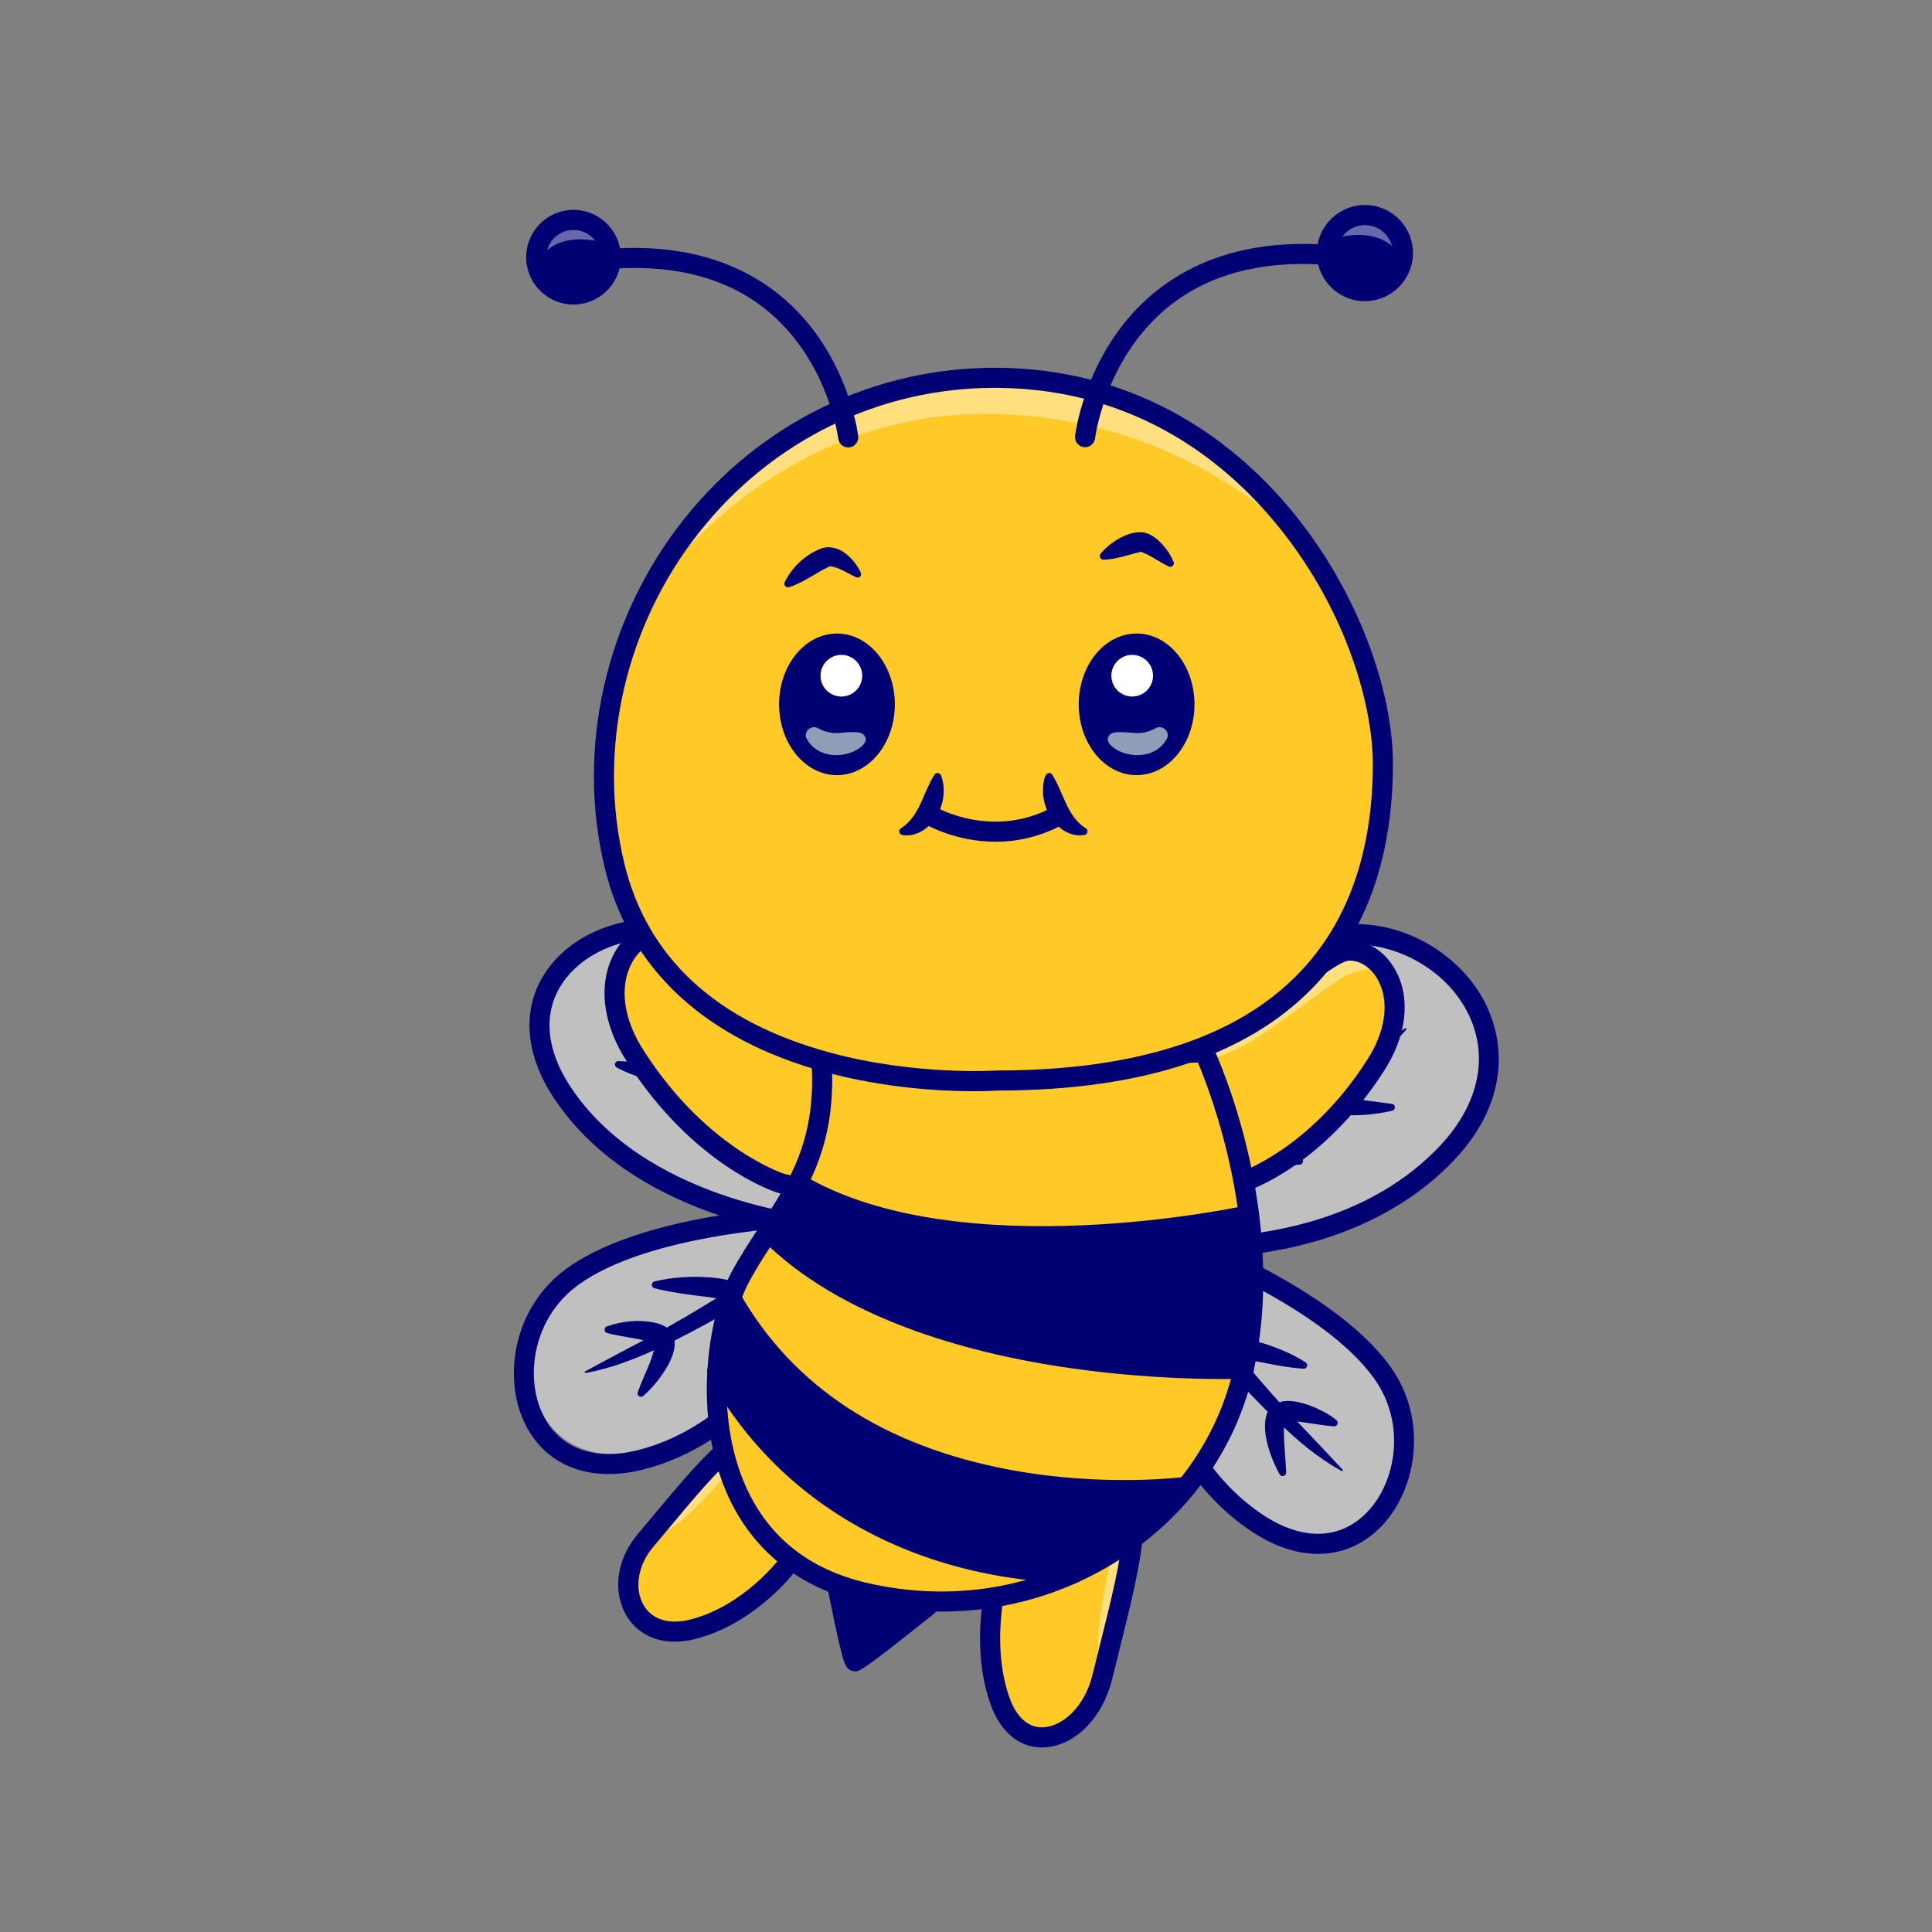 <?xml version="1.0" encoding="utf-8"?>
<svg version="1.1" id="Layer_1" x="0px" y="0px" viewBox="0 0 4000 4000" style="enable-background:new 0 0 4000 4000;" width="4000px" height="4000px" xmlns="http://www.w3.org/2000/svg" xmlns:bx="https://boxy-svg.com"><rect x="0" y="0" width="4000" height="4000" fill="#808080" stroke="none"/><defs><bx:export><bx:file format="svg" path="bee.svg"/></bx:export></defs><g><g style="opacity:0.5;"><path style="fill:#FFFFFF;" d="M2351.382,2685.6c0,0,31.656,326.768,256.693,471.152&#10;&#9;&#9;&#9;&#9;&#9;c225.037,144.384,379.191-139.167,254.107-314.549c-125.085-175.382-487.391-300.163-487.391-300.163&#10;&#9;&#9;&#9;&#9;&#9;S2333.402,2622.618,2351.382,2685.6z"/></g><g><path style="fill:#010173;" d="M2728.917,3217.175c-42.314,0-87.383-14.243-132.07-42.915&#10;&#9;&#9;&#9;&#9;&#9;c-224.468-144.019-262.793-454.995-265.972-484.795c-18.74-69.717,23.589-153.364,25.415-156.924&#10;&#9;&#9;&#9;&#9;&#9;c4.722-9.199,15.488-13.525,25.273-10.161c15.049,5.186,370.063,129.004,497.549,307.749&#10;&#9;&#9;&#9;&#9;&#9;c79.106,110.913,53.066,254.194-17.808,328.633C2824.327,3197.604,2778.511,3217.175,2728.917,3217.175z M2372.081,2683.586&#10;&#9;&#9;&#9;&#9;&#9;c0.313,3.169,33.525,318.555,247.227,455.664c80.142,51.421,157.368,48.081,211.875-9.165&#10;&#9;&#9;&#9;&#9;&#9;c59.233-62.217,80.693-182.393,14.067-275.806c-104.16-146.045-385.522-258.462-459.331-286.055&#10;&#9;&#9;&#9;&#9;&#9;c-10.024,24.951-25.527,73.179-14.541,111.67C2371.724,2681.1,2371.959,2682.336,2372.081,2683.586L2372.081,2683.586z"/></g><g><path style="fill:#010173;" d="M2378.33,2562.826c92.093,125.96,187.453,251.147,293.641,365.805&#10;&#9;&#9;&#9;&#9;&#9;c35.871,37.827,71.717,75.173,107.725,114.137c1.316,1.288-0.386,3.802-2.112,2.744c-34.667-19.309-67.183-43.333-96.861-69.682&#10;&#9;&#9;&#9;&#9;&#9;c-88.237-79.377-167.475-169.642-241.567-262.153c-32.9-41.382-64.678-83.262-94.935-127.049&#10;&#9;&#9;&#9;&#9;&#9;c-6.53-9.448-4.163-22.401,5.287-28.929C2358.904,2551.194,2371.789,2553.53,2378.33,2562.826L2378.33,2562.826z"/></g><g><path style="fill:#010173;" d="M2698.752,2833.831c-36.428-2.488-73.985-10.727-109.354-17.615&#10;&#9;&#9;&#9;&#9;&#9;c-14.02-2.556-27.291-5.605-40.129-5.794c-2.03-0.189-2.369,0.689,0.754-1.152c2.986-2.104,2.501-3.295,2.07-2.103&#10;&#9;&#9;&#9;&#9;&#9;c-0.688,1.321-1.281,3.176-1.663,4.854c-6.285,34.523-2.672,69.968-4.302,105.901c-0.052,3.943-3.334,7.094-7.279,6.979&#10;&#9;&#9;&#9;&#9;&#9;c-2.865-0.081-5.286-1.859-6.331-4.338c-5.005-11.927-8.756-23.989-12.079-36.318c-7.553-31.438-26.087-107.561,22.798-114.43&#10;&#9;&#9;&#9;&#9;&#9;c32.351-2.263,62.152,7.847,91.635,17.764c23.708,8.841,46.694,19.076,68.349,33.13&#10;&#9;&#9;&#9;&#9;&#9;C2709.387,2824.575,2705.969,2834.576,2698.752,2833.831L2698.752,2833.831z"/></g><g><path style="fill:#010173;" d="M2761.689,2953.049c-21.238-1.575-41.542-5.336-61.036-8.031&#10;&#9;&#9;&#9;&#9;&#9;c-13.981-1.702-28.233-4.529-40.925-1.91c0.26,0.026-0.092-0.053,0.479-0.291c0.337-0.3,0.671-0.615,0.958-0.962&#10;&#9;&#9;&#9;&#9;&#9;c-4.394,11.543-2.727,30.327-2.217,45.196c1.139,19.934,3.095,40.673,3.833,61.729c0.399,7.256-9.794,10.153-13.267,3.819&#10;&#9;&#9;&#9;&#9;&#9;c-18.685-32.986-43.312-97.584-22.843-133.447c24.457-35.266,83.008-12.285,112.915,3.139&#10;&#9;&#9;&#9;&#9;&#9;c9.58,5.166,18.743,10.831,27.416,17.951c3.092,2.538,3.54,7.101,1.002,10.193&#10;&#9;&#9;&#9;&#9;&#9;C2766.407,2952.378,2764.025,2953.273,2761.689,2953.049L2761.689,2953.049z"/></g><g style="opacity:0.5;"><path style="fill:#FFFFFF;" d="M1731.411,2637.333c0,0-134.181,299.625-393.506,364.731&#10;&#9;&#9;&#9;&#9;&#9;c-259.325,65.106-315.037-252.794-140.566-379.147c174.471-126.352,557.653-129.115,557.653-129.115&#10;&#9;&#9;&#9;&#9;&#9;S1768.532,2583.37,1731.411,2637.333z"/></g><g transform="matrix(1, 0, 0, 1, -12.177, 20.457)"><path style="fill:#010173;" d="M1272.305,3031.442c-79.238,0-142.3-37.964-175.059-108.203&#10;&#9;&#9;&#9;&#9;&#9;c-43.442-93.154-22.446-237.261,87.896-317.163c177.817-128.779,553.779-132.954,569.697-133.071c0.054,0,0.103,0,0.151,0&#10;&#9;&#9;&#9;&#9;&#9;c10.278,0,19.023,7.51,20.562,17.686c0.601,3.955,14.053,96.738-25.933,156.846c-12.515,27.231-147.983,309.76-406.65,374.697&#10;&#9;&#9;&#9;&#9;&#9;C1318.345,3028.415,1294.674,3031.442,1272.305,3031.442z M1736.094,2515.065c-78.75,2.622-381.27,19.477-526.558,124.692&#10;&#9;&#9;&#9;&#9;&#9;c-92.93,67.3-110.903,188.047-74.595,265.903c33.408,71.641,105.547,99.414,197.9,76.23&#10;&#9;&#9;&#9;&#9;&#9;c246.26-61.821,378.291-350.161,379.595-353.066c0.513-1.143,1.133-2.246,1.841-3.276&#10;&#9;&#9;&#9;&#9;&#9;C1736.964,2592.57,1737.642,2541.926,1736.094,2515.065z"/></g><g><path style="fill:#010173;" d="M1769.752,2545.808c-84.836,62.917-174.229,120.138-265.906,172.375&#10;&#9;&#9;&#9;&#9;&#9;c-69.2,38.311-139.551,76.738-214.244,103.544c-25.01,8.954-50.768,15.995-76.896,20.859c-0.951,0.176-1.864-0.452-2.039-1.403&#10;&#9;&#9;&#9;&#9;&#9;c-0.144-0.773,0.248-1.526,0.912-1.87c46.55-25.45,92.433-49.42,138.491-73.837c91.63-49.675,179.872-106.082,266.372-164.106&#10;&#9;&#9;&#9;&#9;&#9;c43.281-29.224,86.551-59.033,128.79-89.153C1767.598,2497.135,1791.17,2528.731,1769.752,2545.808L1769.752,2545.808z"/></g><g><path style="fill:#010173;" d="M1354.857,2653.22c37.545-9.25,75.242-11.221,113.512-8.692&#10;&#9;&#9;&#9;&#9;&#9;c17.433,1.573,37.036,3.565,54.348,11.458c33.729,16.454,15.958,58.858,4.446,82.356c-11.625,23.199-25.48,44.31-42.345,63.945&#10;&#9;&#9;&#9;&#9;&#9;c-2.584,2.936-7.06,3.22-9.994,0.637c-2.18-1.92-2.899-4.879-2.065-7.479c7.271-23.807,15.66-47.112,22.462-69.79&#10;&#9;&#9;&#9;&#9;&#9;c3.28-12.112,7.808-25.029,7.195-37.086c-0.029-1.267-0.867-0.293,1.292,2.654c2.374,2.74,2.333,1.801,0.348,1.333&#10;&#9;&#9;&#9;&#9;&#9;c-20.633-6.209-53.62-8.606-75.851-11.988c-24.242-3.428-48.805-7.019-73.393-13.509&#10;&#9;&#9;&#9;&#9;&#9;C1347.802,2665.359,1347.845,2654.837,1354.857,2653.22L1354.857,2653.22z"/></g><g><path style="fill:#010173;" d="M1256.296,2746.185c32.004-11.077,65.073-14.548,98.771-7.898&#10;&#9;&#9;&#9;&#9;&#9;c60.123,13.14,45.249,64.014,19.12,102.749c-12.13,18.292-25.913,34.648-42.355,49.1c-2.95,2.594-7.446,2.305-10.04-0.647&#10;&#9;&#9;&#9;&#9;&#9;c-1.851-2.107-2.233-4.989-1.233-7.422c11.526-32.579,28.963-62.819,35.452-95.909c0.266-2.193,0.314-3.614,0.049-5.135&#10;&#9;&#9;&#9;&#9;&#9;c-0.148,0.204-0.017-0.155,0.038,0.432c0.161,0.417,0.376,0.829,0.602,1.216c0.464,0.408,0.105,0.372,0.36,0.43&#10;&#9;&#9;&#9;&#9;&#9;c-3.133-2.128-7.21-3.599-12.158-5.157c-28.238-7.777-57.901-10.217-87.653-17.927&#10;&#9;&#9;&#9;&#9;&#9;C1250.366,2758.579,1249.718,2748.517,1256.296,2746.185L1256.296,2746.185z"/></g><g style="opacity:0.5;"><path style="fill:#FFFFFF;" d="M1684.612,2538.589c0,0-361.308-31.013-522.787-280.147s150.467-424.829,345.326-287.602&#10;&#9;&#9;&#9;&#9;&#9;s335.87,539.747,335.87,539.747S1754.355,2557.817,1684.612,2538.589z"/></g><g><path style="fill:#010173;" d="M1720.987,2563.957c-13.442,0.005-26.958-1.416-40.034-4.819&#10;&#9;&#9;&#9;&#9;&#9;c-31.87-3.032-375.781-41.294-536.577-289.385c-69.521-107.256-63.535-216.982,16.006-293.526&#10;&#9;&#9;&#9;&#9;&#9;c81.128-78.059,237.505-107.776,358.74-22.39c198.037,139.46,337.681,533.181,343.53,549.875&#10;&#9;&#9;&#9;&#9;&#9;c3.394,9.688-0.791,20.405-9.854,25.229C1849.576,2530.661,1786.153,2563.957,1720.987,2563.957z M1354.298,1943.512&#10;&#9;&#9;&#9;&#9;&#9;c-64.395,0-125.381,24.492-165.073,62.685c-65.015,62.559-68.643,150.376-9.946,240.933&#10;&#9;&#9;&#9;&#9;&#9;c154.155,237.842,503.599,270.439,507.109,270.742c1.27,0.107,2.524,0.332,3.75,0.669c41.587,11.46,96.084-5.503,126.792-18.613&#10;&#9;&#9;&#9;&#9;&#9;c-29.561-78.247-157.358-396.313-321.753-512.088C1451.163,1956.845,1401.798,1943.512,1354.298,1943.512z"/></g><g><path style="fill:#010173;" d="M1795.228,2543.219c-96.241-66.287-188.335-139.269-276.033-216.352&#10;&#9;&#9;&#9;&#9;&#9;c-75.706-68.5-152.88-138.116-212.158-221.884c-8.157-12.276-16.236-24.548-23.639-37.23c-0.486-0.834-0.205-1.903,0.629-2.389&#10;&#9;&#9;&#9;&#9;&#9;c0.697-0.406,1.558-0.277,2.106,0.264c23.88,22.572,136.041,129.759,157.964,148.91c32.478,28.686,65.374,56.906,98.901,84.372&#10;&#9;&#9;&#9;&#9;&#9;c89.332,73.026,182.181,142.928,275.825,210.059C1840.697,2525.031,1818.531,2558.058,1795.228,2543.219L1795.228,2543.219z"/></g><g><path style="fill:#010173;" d="M1531.601,2148.19c15.05,24.164,26.233,49.696,35.956,75.975&#10;&#9;&#9;&#9;&#9;&#9;c9.688,27.584,17.595,53.827,20.369,83.866c0.59,8.02,0.661,17.687-2.011,25.811c-10.91,31.493-54.883,27.135-79.845,24.865&#10;&#9;&#9;&#9;&#9;&#9;c-28.472-3.426-55.681-9.926-82.484-19.881c-3.636-1.398-5.449-5.479-4.051-9.114c1.073-2.792,3.733-4.514,6.555-4.521&#10;&#9;&#9;&#9;&#9;&#9;c27.559-0.486,55.04,0.127,81.394-0.825c15.375-1.023,30.663-0.798,42.475-6.359c-0.488-0.062-1.877,1.618-2.238,2.403&#10;&#9;&#9;&#9;&#9;&#9;c-1.205,2.379-0.406,0.994-0.569-1.201c-0.973-24.57-10.465-59.9-15.201-84.946c-5.368-26.673-10.748-53.677-13.459-81.627&#10;&#9;&#9;&#9;&#9;&#9;C1517.647,2145.345,1527.864,2141.859,1531.601,2148.19L1531.601,2148.19z"/></g><g><path style="fill:#010173;" d="M1398.996,2078.665c22.097,29.896,37.222,63.285,42.334,100.611&#10;&#9;&#9;&#9;&#9;&#9;c10.184,83.683-81.862,64.562-131.946,45.557c-11.157-4.25-22.015-8.868-32.633-14.763c-3.428-1.904-4.664-6.227-2.76-9.656&#10;&#9;&#9;&#9;&#9;&#9;c1.381-2.485,4.033-3.822,6.696-3.638c23.176,1.199,46.06,3.459,68.171,4.695c16.532,0.62,32.97,1.994,48.234-1.855l2.021-0.731&#10;&#9;&#9;&#9;&#9;&#9;c0.857-0.497,1.499-0.927,0.861-0.551c-0.15,0.27-0.472,0.378-0.583,0.668c-0.104,0.1-0.078,0.022,0.023-0.171&#10;&#9;&#9;&#9;&#9;&#9;c1.373-4.638,1.31-10.012,1.119-16.14c-2.27-32.629-10.751-64.781-14.316-98.65&#10;&#9;&#9;&#9;&#9;&#9;C1385.132,2076.952,1394.737,2072.948,1398.996,2078.665L1398.996,2078.665z"/></g><g style="opacity:0.5;"><path style="fill:#FFFFFF;" d="M2359.036,2577.178c0,0,398.137,60.551,635.637-188.707s-54.984-539.33-300.212-430.462&#10;&#9;&#9;&#9;&#9;&#9;c-245.228,108.868-499.451,543.765-499.451,543.765S2278.832,2581.042,2359.036,2577.178z"/></g><g><path style="fill:#010173;" d="M2466.866,2604.494c-58.76,0-99.307-5.117-108.906-6.46c-1.528,0.054-3.066,0.078-4.59,0.078&#10;&#9;&#9;&#9;&#9;&#9;c-85.747,0-169.058-77.832-172.646-81.226c-7.026-6.646-8.545-17.261-3.667-25.605&#10;&#9;&#9;&#9;&#9;&#9;c10.518-17.998,260.464-441.958,508.965-552.278c147.778-65.601,297.354,2.595,368.701,103.884&#10;&#9;&#9;&#9;&#9;&#9;c61.226,86.919,81.558,227.114-44.995,359.932c-100.459,105.435-245.479,172.559-419.38,194.116&#10;&#9;&#9;&#9;&#9;&#9;C2544.439,2602.629,2502.33,2604.494,2466.866,2604.494z M2362.159,2556.618c4.541,0.688,390.605,55.591,617.461-182.49&#10;&#9;&#9;&#9;&#9;&#9;c92.725-97.314,108.091-212.188,41.104-307.285c-60.073-85.278-191.865-145.74-317.827-89.827&#10;&#9;&#9;&#9;&#9;&#9;c-211.201,93.762-434.141,443.904-481.001,520.447c24.912,20.215,82.764,61.558,136.138,58.945&#10;&#9;&#9;&#9;&#9;&#9;C2359.42,2556.349,2360.797,2556.413,2362.159,2556.618L2362.159,2556.618z"/></g><g><path style="fill:#010173;" d="M2221.737,2510.549c164.153-74.275,326.294-154.775,480.988-247.375&#10;&#9;&#9;&#9;&#9;&#9;c69.759-42.662,137.927-88.76,206.545-134.202c0.802-0.551,1.905-0.339,2.441,0.472c0.447,0.673,0.364,1.544-0.148,2.122&#10;&#9;&#9;&#9;&#9;&#9;c-44.271,49.911-96.821,91.528-151.039,129.767c-54.457,38.066-110.723,73.309-167.841,107.035&#10;&#9;&#9;&#9;&#9;&#9;c-114.381,66.439-233.098,127.807-354.486,180.378C2212.917,2558.679,2196.854,2522.372,2221.737,2510.549L2221.737,2510.549z"/></g><g><path style="fill:#010173;" d="M2635.648,2167.64c-14.699,44.09-35.59,89.503-53.945,131.91&#10;&#9;&#9;&#9;&#9;&#9;c-8.22,20.164-17.763,38.89-21.477,59.618c0.015-0.015-0.143,0.762-0.065,0.576c-0.011-0.092-0.153,0.194-0.203-0.524&#10;&#9;&#9;&#9;&#9;&#9;c-0.454-1.118-0.656-1.464-0.92-1.547c9.823,9.46,27.889,13.746,41.737,18.216c29.301,8.245,60.508,14.466,91.491,21.466&#10;&#9;&#9;&#9;&#9;&#9;c7.685,1.574,7.172,13.009-0.647,13.849c-40.785,4.105-166.272,7.57-171.767-48.013c-0.42-2.848-0.068-7.131,0.083-10.007&#10;&#9;&#9;&#9;&#9;&#9;c3.337-24.95,14.294-48.828,24.555-70.698c21.582-43.719,47.174-84.708,79.166-121.804&#10;&#9;&#9;&#9;&#9;&#9;C2628.578,2154.934,2638.265,2160.495,2635.648,2167.64L2635.648,2167.64z"/></g><g><path style="fill:#010173;" d="M2795.984,2122.39c-8.838,25.402-19.435,49.583-28.68,73.438&#10;&#9;&#9;&#9;&#9;&#9;c-6.819,19.198-17.566,41.814-16.188,61.183c0.104,0.023-0.04,0.194,0.035,0.12c-0.192-0.021,0.105,0.219,0.276,0.509&#10;&#9;&#9;&#9;&#9;&#9;c0.125,0.304,0.87,0.743,1.205,1.211c4.527,3.258,9.332,5.369,15.914,7.529c36.106,10.926,75.154,13.444,113.446,19.203&#10;&#9;&#9;&#9;&#9;&#9;c7.489,0.917,8.13,12.055,0.815,13.813c-43.22,10.817-150.963,23.487-170.806-29.001&#10;&#9;&#9;&#9;&#9;&#9;c-14.579-48.97,38.527-123.24,72.444-155.694C2789.773,2109.608,2798.665,2115.567,2795.984,2122.39L2795.984,2122.39z"/></g><g><path style="fill:#010173;" d="M1733.075,3280.277c0,0,30.64,159.203,37.517,159.203c6.877,0,149.324-113.986,149.324-113.986&#10;&#9;&#9;&#9;&#9;&#9;L1733.075,3280.277z"/></g><g><path style="fill:#010173;" d="M1770.592,3460.275c-18.486,0-22.856-16.983-28.901-40.493&#10;&#9;&#9;&#9;&#9;&#9;c-3.467-13.477-7.764-32.168-12.769-55.552c-8.467-39.555-16.191-79.624-16.265-80.024c-1.338-6.948,0.947-14.097,6.064-18.979&#10;&#9;&#9;&#9;&#9;&#9;c5.127-4.883,12.373-6.826,19.248-5.166l186.841,45.219c7.71,1.87,13.687,7.959,15.41,15.703&#10;&#9;&#9;&#9;&#9;&#9;c1.719,7.744-1.113,15.791-7.31,20.747C1784.761,3460.275,1779.429,3460.275,1770.592,3460.275z M1759.747,3308.127&#10;&#9;&#9;&#9;&#9;&#9;c7.744,38.56,15.879,76.206,21.631,99.126c21.05-15.64,56.069-42.856,92.314-71.548L1759.747,3308.127z"/></g><g><path style="fill:#FFCA28;" d="M1641.215,3223.729c-4.247,10.185-84.869,119.508-208.57,149.881&#10;&#9;&#9;&#9;&#9;&#9;c-123.701,30.373-169.713-96.504-97.179-182.911c72.534-86.407,128.063-156.344,179.357-197.77&#10;&#9;&#9;&#9;&#9;&#9;C1566.116,2951.504,1733.755,3001.817,1641.215,3223.729z"/></g><g style="opacity:0.4;"><path style="fill:#FFFFFF;" d="M1653.856,3133.272c0,0-23.018-79.076-61.396-102.559c-38.378-23.483-64.925-3.344-83.693,16.878&#10;&#9;&#9;&#9;&#9;&#9;c-18.768,20.222-89.233,104.408-129.302,121.415c-40.07,17.007,72.256-114.871,72.256-114.871l81.526-70.743&#10;&#9;&#9;&#9;&#9;&#9;c0,0,50.382-14.771,97.13,24.74C1677.125,3047.643,1673.131,3115.325,1653.856,3133.272z"/></g><g><path style="fill:#010173;" d="M1397.159,3398.917c-42.407,0-77.9-18.12-98.862-51.806&#10;&#9;&#9;&#9;&#9;&#9;c-30.884-49.629-22.349-117.861,21.24-169.78c10.381-12.364,20.41-24.39,30.127-36.045&#10;&#9;&#9;&#9;&#9;&#9;c59.536-71.382,106.558-127.764,152.095-164.536c33.042-26.66,91.411-23.193,132.9,7.905&#10;&#9;&#9;&#9;&#9;&#9;c29.497,22.115,91.064,90.459,25.752,247.075l0,0c-8.462,20.298-96.982,131.187-222.803,162.075&#10;&#9;&#9;&#9;&#9;&#9;C1423.629,3397.238,1410.074,3398.917,1397.159,3398.917z M1558.067,3000.485c-12.422,0-23.301,3.071-30.176,8.623&#10;&#9;&#9;&#9;&#9;&#9;c-42.354,34.199-88.218,89.194-146.284,158.818c-9.746,11.685-19.805,23.745-30.215,36.143&#10;&#9;&#9;&#9;&#9;&#9;c-31.484,37.51-38.799,87.295-17.783,121.069c17.627,28.325,51.909,38.623,94.077,28.277&#10;&#9;&#9;&#9;&#9;&#9;c110.103-27.031,186.621-124.136,194.575-138.267c37.817-91.025,33.247-162.881-12.549-197.212&#10;&#9;&#9;&#9;&#9;&#9;C1593.58,3005.846,1574.478,3000.485,1558.067,3000.485z M1641.217,3223.727h0.049H1641.217z M1622.086,3215.573&#10;&#9;&#9;&#9;&#9;&#9;c-0.024,0.054-0.044,0.103-0.063,0.151C1622.042,3215.671,1622.066,3215.622,1622.086,3215.573z"/></g><g><path style="fill:#FFCA28;" d="M2076.37,3226.432c-6.203,11.208-52.427,162.465-6.412,294.017&#10;&#9;&#9;&#9;&#9;&#9;c46.016,131.552,180.76,79.366,212.175-47.972c31.415-127.338,58.69-227.596,64.153-303.244&#10;&#9;&#9;&#9;&#9;&#9;C2351.749,3093.584,2211.516,2982.248,2076.37,3226.432z"/></g><g style="opacity:0.4;"><path style="fill:#FFFFFF;" d="M2146.031,3149.063c0,0,80.692-37.526,122.981-20.793c42.289,16.733,40.569,54.933,34.258,86.318&#10;&#9;&#9;&#9;&#9;&#9;c-6.311,31.385-37.038,155.271-28.235,203.129c8.803,47.859,55.809-147.924,55.809-147.924l12.856-123.823&#10;&#9;&#9;&#9;&#9;&#9;c0,0-16.698-55.336-77.495-67.737C2205.408,3065.833,2150.11,3118.894,2146.031,3149.063z"/></g><g><path style="fill:#010173;" d="M2157.061,3617.887c-47.788,0-86.504-32.729-106.733-90.571&#10;&#9;&#9;&#9;&#9;&#9;c-48.916-139.844,0.889-298.384,7.842-310.952c0.005,0,0.005,0,0.005,0c95.474-172.5,190.142-166.064,226.387-155.298&#10;&#9;&#9;&#9;&#9;&#9;c49.619,14.741,85.845,62.915,82.466,109.668c-4.81,66.616-25.43,149.209-51.538,253.779&#10;&#9;&#9;&#9;&#9;&#9;c-4.268,17.1-8.672,34.746-13.164,52.945c-19.648,79.634-77.314,137.334-140.234,140.313&#10;&#9;&#9;&#9;&#9;&#9;C2160.406,3617.848,2158.721,3617.887,2157.061,3617.887z M2094.742,3236.178c-7.163,15.811-46.968,157.871-5.156,277.407&#10;&#9;&#9;&#9;&#9;&#9;c14.644,41.855,39.731,64.233,70.537,62.637c37.71-1.782,84.79-39.702,101.821-108.726c4.497-18.237,8.916-35.923,13.193-53.061&#10;&#9;&#9;&#9;&#9;&#9;c25.615-102.617,45.854-183.672,50.405-246.699c1.743-24.16-19.063-56.768-52.822-66.797&#10;&#9;&#9;&#9;&#9;&#9;C2216.47,3084.206,2151.636,3133.527,2094.742,3236.178z M2094.566,3236.501"/></g><g><path style="fill:#FFCA28;" d="M2571.891,2447.476c0,0,150.547-47.159,274.051-238.534&#10;&#9;&#9;&#9;&#9;&#9;c86.574-129.75,21.954-241.295-52.269-240.869c-51.788,0.297-197.123,153.938-359.828,230.682&#10;&#9;&#9;&#9;&#9;&#9;C2271.139,2275.499,2436.879,2490.465,2571.891,2447.476z"/></g><g style="opacity:0.4;"><path style="fill:#FFFFFF;" d="M2437.623,2217.211c0,0,82.718-22.656,145.181-56.798s170.029-124.862,206.279-141.905&#10;&#9;&#9;&#9;&#9;&#9;c36.25-17.043,67.388-10.584,67.388-10.584s-13.604-53.056-78.604-36.37c-65,16.687-300.792,214.795-300.792,214.795&#10;&#9;&#9;&#9;&#9;&#9;L2437.623,2217.211z"/></g><g><path style="fill:#010173;" d="M2534.742,2473.996c-77.349,0-151.836-60.4-178.643-128.604&#10;&#9;&#9;&#9;&#9;&#9;c-27.192-69.189-0.801-132.583,68.872-165.444c83.154-39.224,162.642-99.756,226.509-148.389&#10;&#9;&#9;&#9;&#9;&#9;c72.568-55.264,111.841-84.109,142.07-84.282c0.186,0,0.376-0.002,0.562-0.002c38.867,0,74.575,23.269,95.625,62.341&#10;&#9;&#9;&#9;&#9;&#9;c31.938,59.302,22.036,138.135-26.494,210.869c-125.508,194.482-277.598,244.463-285.059,246.811&#10;&#9;&#9;&#9;&#9;&#9;C2563.8,2471.877,2549.219,2473.996,2534.742,2473.996z M2794.102,1988.869c-0.107,0-0.205,0-0.313,0&#10;&#9;&#9;&#9;&#9;&#9;c-17.734,0.103-70.532,40.308-117.109,75.776c-65.425,49.824-146.841,111.826-233.965,152.92&#10;&#9;&#9;&#9;&#9;&#9;c-67.651,31.909-59.053,84.248-47.905,112.612c25.039,63.711,103.379,118.916,170.771,97.485&#10;&#9;&#9;&#9;&#9;&#9;c0.015-0.005,0.029-0.01,0.044-0.015l0,0c1.44-0.459,145.386-47.979,262.842-229.981c40.02-59.98,49.165-122.807,24.648-168.325&#10;&#9;&#9;&#9;&#9;&#9;C2839.454,2003.979,2817.408,1988.869,2794.102,1988.869z"/></g><g><path style="fill:#FFCA28;" d="M1615.673,2449.43c0,0-163.768-51.301-298.117-259.481&#10;&#9;&#9;&#9;&#9;&#9;c-94.177-141.144-23.882-262.485,56.859-262.022c56.335,0.323,214.434,167.456,391.427,250.94&#10;&#9;&#9;&#9;&#9;&#9;C1942.836,2262.351,1762.541,2496.194,1615.673,2449.43z"/></g><g style="opacity:0.4;"><path style="fill:#FFFFFF;" d="M1761.732,2198.944c0,0-89.982-24.646-157.931-61.785&#10;&#9;&#9;&#9;&#9;&#9;c-67.949-37.139-184.96-135.828-224.394-154.367c-39.433-18.539-73.306-11.513-73.306-11.513s14.798-57.715,85.507-39.563&#10;&#9;&#9;&#9;&#9;&#9;c70.709,18.152,327.207,233.658,327.207,233.658L1761.732,2198.944z"/></g><g><path style="fill:#010173;" d="M1656.134,2476.457c-15.586,0-31.284-2.28-46.768-7.212&#10;&#9;&#9;&#9;&#9;&#9;c-8.203-2.583-172.974-56.797-309.287-268.022c-52.236-78.281-62.974-163.33-28.555-227.236&#10;&#9;&#9;&#9;&#9;&#9;c22.568-41.902,60.82-66.858,102.417-66.858c0.195,0,0.396,0.002,0.591,0.002c32.305,0.186,74.839,31.438,153.457,91.309&#10;&#9;&#9;&#9;&#9;&#9;c69.541,52.959,156.089,118.872,246.724,161.621c74.839,35.298,103.198,103.369,74.004,177.651&#10;&#9;&#9;&#9;&#9;&#9;C1819.801,2411.281,1739.483,2476.452,1656.134,2476.457z M1373.951,1948.722c-26.045,0-50.62,16.792-65.811,44.988&#10;&#9;&#9;&#9;&#9;&#9;c-26.992,50.125-17.007,119.168,26.714,184.695c128.35,198.882,285.508,250.694,287.08,251.192c0,0.005,0.049,0.02,0.049,0.02&#10;&#9;&#9;&#9;&#9;&#9;c74.219,23.613,160.488-37.061,188.022-107.119c12.358-31.445,21.904-89.472-53.037-124.819&#10;&#9;&#9;&#9;&#9;&#9;c-94.6-44.619-183.081-112.007-254.18-166.148c-53.384-40.654-108.584-82.693-128.496-82.808&#10;&#9;&#9;&#9;&#9;&#9;C1374.18,1948.722,1374.063,1948.722,1373.951,1948.722z"/></g><g><path style="fill:#FFCA28;" d="M2493.622,2178.703c0,0,153.856,328.959,81.563,654.983s-417.809,549.62-785.883,463.539&#10;&#9;&#9;&#9;&#9;&#9;c-368.074-86.082-330.616-513.61-257.937-650.734c72.679-137.124,182.37-221.97,169.89-443.949L2493.622,2178.703z"/></g><g><path style="fill:#010173;" d="M2525.481,2527.407c0,0-191.636,28.485-280.354,30.459&#10;&#9;&#9;&#9;&#9;&#9;c-88.718,1.974-181.154,4.146-298.255-12.079c-117.102-16.225-258.103-75.167-258.103-75.167l-24.788-13.045l-23.833,13.545&#10;&#9;&#9;&#9;&#9;&#9;l-39.322,63.462l0.785,26.081c0,0,136.772,139.218,438.082,216.839s523.114,56.542,523.114,56.542l15.436-14.854&#10;&#9;&#9;&#9;&#9;&#9;c0,0,14.534-85.303,17.515-142.809c2.981-57.506-4.078-135.557-4.078-135.557s-11.521-11.348-14.221-13.066&#10;&#9;&#9;&#9;&#9;&#9;C2574.757,2526.042,2525.481,2527.407,2525.481,2527.407z"/></g><g><path style="fill:#010173;" d="M2385.016,3083.953c0,0-205.595,23.649-471.589-67.868&#10;&#9;&#9;&#9;&#9;&#9;c-265.993-91.517-378.589-293.55-378.589-293.55l-8.811-13.97l-19.198,0.578l-20.04,106.399c0,0-1.531,26.369,14.25,51.343&#10;&#9;&#9;&#9;&#9;&#9;c15.781,24.974,109.155,175.06,292.476,279.638s374.19,110.635,374.19,110.635l47.629-1.433l34.773-11.775&#10;&#9;&#9;&#9;&#9;&#9;c0,0,92.474-34.038,162.675-117.616c0,0,25.268-38.459,17.168-43.602C2421.85,3077.588,2385.016,3083.953,2385.016,3083.953z"/></g><g><path style="fill:#010173;" d="M1949.161,3336.662c-54.526,0-109.688-6.348-164.595-19.189&#10;&#9;&#9;&#9;&#9;&#9;c-129.595-30.308-225.435-106.44-277.158-220.161c-75.146-165.22-41.094-372.495,5.581-460.557&#10;&#9;&#9;&#9;&#9;&#9;c18.765-35.405,39.927-67.402,60.396-98.35c59.688-90.234,116.06-175.469,107.109-334.697&#10;&#9;&#9;&#9;&#9;&#9;c-0.317-5.601,1.646-11.089,5.435-15.225c3.794-4.136,9.097-6.563,14.702-6.729l792.368-23.838&#10;&#9;&#9;&#9;&#9;&#9;c8.281-0.264,15.947,4.458,19.463,11.978c6.406,13.691,156.011,339.15,83.027,668.296&#10;&#9;&#9;&#9;&#9;&#9;c-35.947,162.104-136.323,302.061-282.632,394.077C2203.223,3301.217,2077.994,3336.662,1949.161,3336.662z M1722.862,2222.697&#10;&#9;&#9;&#9;&#9;&#9;c3.623,159.629-56.533,250.581-114.785,338.652c-19.922,30.117-40.522,61.265-58.34,94.883&#10;&#9;&#9;&#9;&#9;&#9;c-42.808,80.771-73.838,271.343-4.468,423.857c46.841,102.993,130.542,169.233,248.77,196.885&#10;&#9;&#9;&#9;&#9;&#9;c173.74,40.635,350.132,12.246,496.675-79.912c136.831-86.06,230.649-216.704,264.17-367.876&#10;&#9;&#9;&#9;&#9;&#9;c62.202-280.522-48.359-566.982-74.678-629.272L1722.862,2222.697z"/></g><g><path style="fill:#010173;" d="M2156.231,2580.705c-216.182,0-389.297-37.729-515.503-112.49&#10;&#9;&#9;&#9;&#9;&#9;c-9.878-5.85-13.145-18.608-7.29-28.491c5.854-9.878,18.613-13.149,28.491-7.29c325.61,192.866,913.398,64.453,919.292,63.14&#10;&#9;&#9;&#9;&#9;&#9;c11.235-2.52,22.324,4.551,24.834,15.752c2.51,11.206-4.541,22.324-15.747,24.834c-1.514,0.337-153.438,33.97-344.585,42.495&#10;&#9;&#9;&#9;&#9;&#9;C2215.128,2580.021,2185.284,2580.705,2156.231,2580.705z"/></g><g><path style="fill:#010173;" d="M2531.607,2855.124c-64.346,0-191.665-3.394-336.226-25.601&#10;&#9;&#9;&#9;&#9;&#9;c-192.51-29.575-456.25-99.556-619.478-265.005c-8.066-8.174-7.979-21.343,0.2-29.409c8.179-8.071,21.348-7.978,29.409,0.2&#10;&#9;&#9;&#9;&#9;&#9;c298.125,302.188,962.129,277.876,968.794,277.603c11.519-0.596,21.172,8.423,21.655,19.897&#10;&#9;&#9;&#9;&#9;&#9;c0.483,11.475-8.423,21.172-19.897,21.656C2575.548,2854.489,2559.488,2855.124,2531.607,2855.124z"/></g><g><path style="fill:#010173;" d="M2327.711,3106.115c-65.62,0-150.776-4.761-243.667-22.061&#10;&#9;&#9;&#9;&#9;&#9;c-269.556-50.19-473.027-183.657-588.408-385.967c-5.688-9.976-2.212-22.676,7.764-28.369c9.98-5.679,22.681-2.212,28.369,7.764&#10;&#9;&#9;&#9;&#9;&#9;c110.513,193.774,298.491,316.738,558.721,365.469c195.854,36.675,361.157,15.054,362.808,14.839&#10;&#9;&#9;&#9;&#9;&#9;c11.333-1.582,21.855,6.431,23.398,17.813c1.543,11.377-6.426,21.851-17.803,23.398&#10;&#9;&#9;&#9;&#9;&#9;C2455.133,3099.513,2404.962,3106.115,2327.711,3106.115z"/></g><g><path style="fill:#010173;" d="M2213.311,3276.398c-37.368,0-144.282-4.048-272.598-44.805&#10;&#9;&#9;&#9;&#9;&#9;c-144.956-46.05-344.849-149.746-473.94-382.28c-5.571-10.039-1.953-22.7,8.091-28.276c10.039-5.566,22.7-1.953,28.276,8.091&#10;&#9;&#9;&#9;&#9;&#9;c98.066,176.65,249.043,298.569,448.73,362.368c149.863,47.881,272.441,43.159,273.652,43.11&#10;&#9;&#9;&#9;&#9;&#9;c11.528-0.459,21.187,8.389,21.689,19.854c0.508,11.47-8.364,21.182-19.829,21.699&#10;&#9;&#9;&#9;&#9;&#9;C2226.436,3276.198,2221.568,3276.398,2213.311,3276.398z"/></g><g><ellipse transform="matrix(0.196 -0.981 0.981 0.196 432.704 1592.621)" style="fill:#010173;" cx="1187.411" cy="532.48" rx="77.213" ry="77.213"/></g><g style="opacity:0.4;"><path style="fill:#FFFFFF;" d="M1274.709,509.383c0,0-117.276-46.555-159.705,31.48c0,0-1.587-17.175-3.194-16.658&#10;&#9;&#9;&#9;&#9;&#9;&#9;c-1.608,0.518-1.37-42.005,64.462-59.714C1242.104,446.783,1274.709,509.383,1274.709,509.383z"/></g><g><ellipse transform="matrix(0.707 -0.707 0.707 0.707 457.175 2151.702)" style="fill:#010173;" cx="2825.921" cy="523.992" rx="78.725" ry="78.725"/></g><g style="opacity:0.4;"><path style="fill:#FFFFFF;" d="M2737.302,500.613c0,0,119.514-47.614,162.872,31.896c0,0,1.596-17.514,3.236-16.988&#10;&#9;&#9;&#9;&#9;&#9;&#9;c1.64,0.526,1.344-42.829-65.799-60.802C2770.466,436.746,2737.302,500.613,2737.302,500.613z"/></g><g><path style="fill:#FFCA28;" d="M2064.273,2237.122c0,0-673.064,47.59-792.04-445.31&#10;&#9;&#9;&#9;&#9;&#9;&#9;c-118.976-492.901,254.949-1012.996,792.04-1009.596s798.839,523.495,798.839,798.839S2747.535,2237.122,2064.273,2237.122z"/></g><g style="opacity:0.4;"><path style="fill:#FFFFFF;" d="M1333.893,1244.651c0,0,242.578-387.651,705.735-387.651s713.368,324.635,713.368,324.635&#10;&#9;&#9;&#9;&#9;&#9;&#9;s-223.017-399.419-688.723-399.419S1358.161,1166.597,1333.893,1244.651z"/></g><g><path style="fill:#010173;" d="M2015.45,2259.24c-64.238,0-182.041-5.664-308.032-39.868&#10;&#9;&#9;&#9;&#9;&#9;&#9;c-247.388-67.153-404.863-213.315-455.4-422.681c-59.634-247.061,1.548-516.687,163.662-721.252&#10;&#9;&#9;&#9;&#9;&#9;&#9;c159.419-201.164,395.767-315.449,648.726-314.018c545.649,3.452,819.502,527.329,819.502,819.634&#10;&#9;&#9;&#9;&#9;&#9;&#9;c0,183.664-49.927,333.398-148.394,445.042c-135.571,153.716-361.147,231.709-670.532,231.821&#10;&#9;&#9;&#9;&#9;&#9;&#9;C2060.738,2258.195,2043.028,2259.24,2015.45,2259.24z M2059.176,802.995c-238.101,0-460.522,108.525-610.898,298.276&#10;&#9;&#9;&#9;&#9;&#9;&#9;c-154.229,194.619-212.485,450.94-155.83,685.659c47.354,196.174,190.288,328.071,424.839,392.026&#10;&#9;&#9;&#9;&#9;&#9;&#9;c177.734,48.452,343.872,37.534,345.527,37.417c0.483-0.029,0.977-0.049,1.46-0.049c297.275,0,512.617-73.257,640.044-217.739&#10;&#9;&#9;&#9;&#9;&#9;&#9;c91.567-103.823,137.998-244.299,137.998-417.532c0-114.326-50.654-310.825-193.423-488.367&#10;&#9;&#9;&#9;&#9;&#9;&#9;c-105.439-131.128-292.485-287.827-584.751-289.675C2062.486,803.002,2060.831,802.995,2059.176,802.995z"/></g><g><path style="fill:#010173;" d="M1624.47,1205.425c15.803-31.414,41.499-55.852,74.075-69.118&#10;&#9;&#9;&#9;&#9;&#9;&#9;c18.419-7.783,39.704-0.869,53.234,10.562c13.643,10.952,23.279,23.638,30.381,38.601c1.711,3.608,0.176,7.921-3.433,9.633&#10;&#9;&#9;&#9;&#9;&#9;&#9;c-2.284,1.089-4.766,0.843-6.826-0.306c-17.891-8.222-35.166-20.458-52.73-22.303c-0.602,0.233-1.419,0.051-1.741,0.301&#10;&#9;&#9;&#9;&#9;&#9;&#9;c-0.488,0.53-0.257,0.13-1.163,0.588c-27.065,12.528-52.292,32.709-82.655,42.329&#10;&#9;&#9;&#9;&#9;&#9;&#9;C1627.603,1217.918,1621.603,1211.062,1624.47,1205.425L1624.47,1205.425z"/></g><g><path style="fill:#010173;" d="M2278.586,1146.614c18.752-24.077,64.454-53.01,95.88-42.583&#10;&#9;&#9;&#9;&#9;&#9;&#9;c12.01,4.065,23.196,13.44,31.194,22.12c10.256,11.166,18.32,23.215,24.121,37.282c2.716,6-4.265,12.445-9.993,9.392&#10;&#9;&#9;&#9;&#9;&#9;&#9;c-20.062-9.397-36.562-22.639-56.203-29.859c-0.632,0.019-2.246-0.617-1.924-0.183c0.359-0.118-0.64,0.166-1.234,0.185&#10;&#9;&#9;&#9;&#9;&#9;&#9;c-24.241,5.382-48.864,15.153-75.354,15.899C2278.712,1159.476,2274.537,1151.472,2278.586,1146.614L2278.586,1146.614z"/></g><g><ellipse style="fill:#010173;" cx="1732.84" cy="1458.254" rx="119.826" ry="146.595"/></g><g><circle style="fill:#FFFFFF;" cx="1741.975" cy="1398.979" r="43.129"/></g><g><path style="fill:#919CB7;" d="M1670.37,1529.952c-7.917-14.377,8.559-30.144,23.029-22.398&#10;&#9;&#9;&#9;&#9;&#9;&#9;c9.315,4.986,24.516,11.777,44.328,9.976c37.392-3.399,50.14-3.187,54.601,10.835c4.563,14.342-35.055,42.916-79.034,33.143&#10;&#9;&#9;&#9;&#9;&#9;&#9;C1690.548,1556.454,1677.088,1542.151,1670.37,1529.952z"/></g><g><ellipse style="fill:#010173;" cx="2353.215" cy="1458.254" rx="119.826" ry="146.595"/></g><g><circle style="fill:#FFFFFF;" cx="2344.079" cy="1398.979" r="43.129"/></g><g><path style="fill:#919CB7;" d="M2415.685,1529.952c7.917-14.377-8.559-30.144-23.029-22.398&#10;&#9;&#9;&#9;&#9;&#9;&#9;c-9.315,4.986-24.516,11.777-44.328,9.976c-37.392-3.399-50.14-3.187-54.601,10.835c-4.563,14.342,35.055,42.916,79.034,33.143&#10;&#9;&#9;&#9;&#9;&#9;&#9;C2395.506,1556.454,2408.967,1542.151,2415.685,1529.952z"/></g><g><path style="fill:#010173;" d="M2246.539,925.92c-0.815,0-1.636-0.046-2.466-0.144c-11.396-1.348-19.546-11.658-18.213-23.054&#10;&#9;&#9;&#9;&#9;&#9;&#9;c0.503-4.321,13.169-107.002,82.471-207.744c64.312-93.486,190.986-202.141,429.619-188.916&#10;&#9;&#9;&#9;&#9;&#9;&#9;c11.465,0.635,20.249,10.447,19.614,21.917c-0.635,11.47-10.337,20.249-21.919,19.612&#10;&#9;&#9;&#9;&#9;&#9;&#9;c-175.322-9.744-307.329,47.349-392.134,169.641c-64.009,92.297-76.23,189.378-76.343,190.347&#10;&#9;&#9;&#9;&#9;&#9;&#9;C2265.904,918.144,2256.925,925.92,2246.539,925.92z"/></g><g><path style="fill:#010173;" d="M2825.987,623.522c-4.707,0-9.458-0.334-14.248-1.025c-26.309-3.787-49.57-17.593-65.498-38.877&#10;&#9;&#9;&#9;&#9;&#9;&#9;c-15.928-21.284-22.612-47.498-18.828-73.809c7.822-54.319,58.394-92.156,112.69-84.324&#10;&#9;&#9;&#9;&#9;&#9;&#9;c26.313,3.787,49.575,17.593,65.503,38.877c15.923,21.284,22.607,47.498,18.823,73.809&#10;&#9;&#9;&#9;&#9;&#9;&#9;C2917.296,587.699,2874.63,623.522,2825.987,623.522z M2825.885,466.059c-28.32,0-53.149,20.85-57.3,49.68&#10;&#9;&#9;&#9;&#9;&#9;&#9;c-2.207,15.315,1.685,30.571,10.957,42.961c9.268,12.388,22.808,20.425,38.125,22.629c31.631,4.553,61.04-17.471,65.591-49.084&#10;&#9;&#9;&#9;&#9;&#9;&#9;l0,0c2.207-15.315-1.685-30.574-10.952-42.961c-9.272-12.388-22.813-20.425-38.13-22.629&#10;&#9;&#9;&#9;&#9;&#9;&#9;C2831.392,466.254,2828.619,466.059,2825.885,466.059z"/></g><g><path style="fill:#010173;" d="M1756.124,926.401c-10.391,0-19.365-7.771-20.625-18.34&#10;&#9;&#9;&#9;&#9;&#9;&#9;c-0.176-1.416-12.368-96.296-75.059-186.436c-83.242-119.702-212.598-175.437-384.438-165.713&#10;&#9;&#9;&#9;&#9;&#9;&#9;c-11.396,0.718-21.289-8.118-21.938-19.585c-0.649-11.467,8.115-21.289,19.585-21.938&#10;&#9;&#9;&#9;&#9;&#9;&#9;c234.214-13.259,358.706,93.245,421.943,184.939c68.149,98.804,80.708,199.592,81.211,203.833&#10;&#9;&#9;&#9;&#9;&#9;&#9;c1.348,11.406-6.807,21.746-18.213,23.093C1757.76,926.352,1756.934,926.401,1756.124,926.401z"/></g><g><path style="fill:#010173;" d="M1187.203,630.509c-20.972,0-41.304-6.714-58.418-19.485&#10;&#9;&#9;&#9;&#9;&#9;&#9;c-20.977-15.659-34.6-38.552-38.364-64.458l0,0c-3.765-25.908,2.788-51.728,18.447-72.71&#10;&#9;&#9;&#9;&#9;&#9;&#9;c15.659-20.981,38.55-34.607,64.458-38.369c53.433-7.756,103.315,29.426,111.079,82.908&#10;&#9;&#9;&#9;&#9;&#9;&#9;c7.764,53.479-29.429,103.31-82.91,111.079C1196.719,630.168,1191.944,630.509,1187.203,630.509z M1187.447,476.059&#10;&#9;&#9;&#9;&#9;&#9;&#9;c-2.69,0-5.405,0.193-8.145,0.591c-14.912,2.165-28.091,10.007-37.104,22.085c-9.014,12.075-12.783,26.938-10.615,41.851v0.003&#10;&#9;&#9;&#9;&#9;&#9;&#9;c2.163,14.914,10.01,28.091,22.085,37.104c12.075,9.016,26.934,12.783,41.851,10.62c30.786-4.47,52.197-33.154,47.725-63.94&#10;&#9;&#9;&#9;&#9;&#9;&#9;C1239.171,496.325,1214.996,476.059,1187.447,476.059z"/></g><g transform="matrix(1, 0, 0, 1, -24, 0)"><path style="fill:#010173;" d="M2085.382,1742.709c-80.791,0-139.297-32.934-142.939-35.037&#10;&#9;&#9;&#9;&#9;&#9;c-9.951-5.737-13.369-18.455-7.632-28.403c5.732-9.932,18.423-13.352,28.359-7.654l0,0&#10;&#9;&#9;&#9;&#9;&#9;c4.727,2.695,117.236,65.261,240.347-0.313c10.132-5.398,22.734-1.555,28.13,8.577c5.4,10.137,1.558,22.732-8.579,28.132&#10;&#9;&#9;&#9;&#9;&#9;C2174.239,1734.023,2126.871,1742.709,2085.382,1742.709z"/></g><g transform="matrix(1, 0, 0, 1, -24, 0)"><path style="fill:#010173;" d="M2202.923,1604.595c24.069,38.18,29.675,85.484,69.65,110.751&#10;&#9;&#9;&#9;&#9;&#9;c3.291,2.409,4.005,7.027,1.597,10.317c-1.138,1.554-2.783,2.536-4.534,2.884c-14.729,2.994-30.706-1.049-43.462-9.158&#10;&#9;&#9;&#9;&#9;&#9;c-25.082-16.265-39.436-44.783-42.426-73.172c-1.164-9.414-0.721-51.207,15.35-45.14&#10;&#9;&#9;&#9;&#9;&#9;C2200.825,1601.802,2202.046,1603.074,2202.923,1604.595L2202.923,1604.595z"/></g><g transform="matrix(1, 0, 0, 1, -24, 0)"><path style="fill:#010173;" d="M1972.167,1605.105c18.069,46.559-7.681,110.346-58.354,123.137&#10;&#9;&#9;&#9;&#9;&#9;c-8.289,1.318-29.604,4.67-28.035-8.361c0.371-1.89,1.432-3.469,2.87-4.524c28.587-18.144,40.068-47.856,52.916-78.056&#10;&#9;&#9;&#9;&#9;&#9;c4.842-10.597,9.881-22.068,17.128-33.303C1961.759,1598.844,1970.005,1599.576,1972.167,1605.105L1972.167,1605.105z"/></g></g></svg>